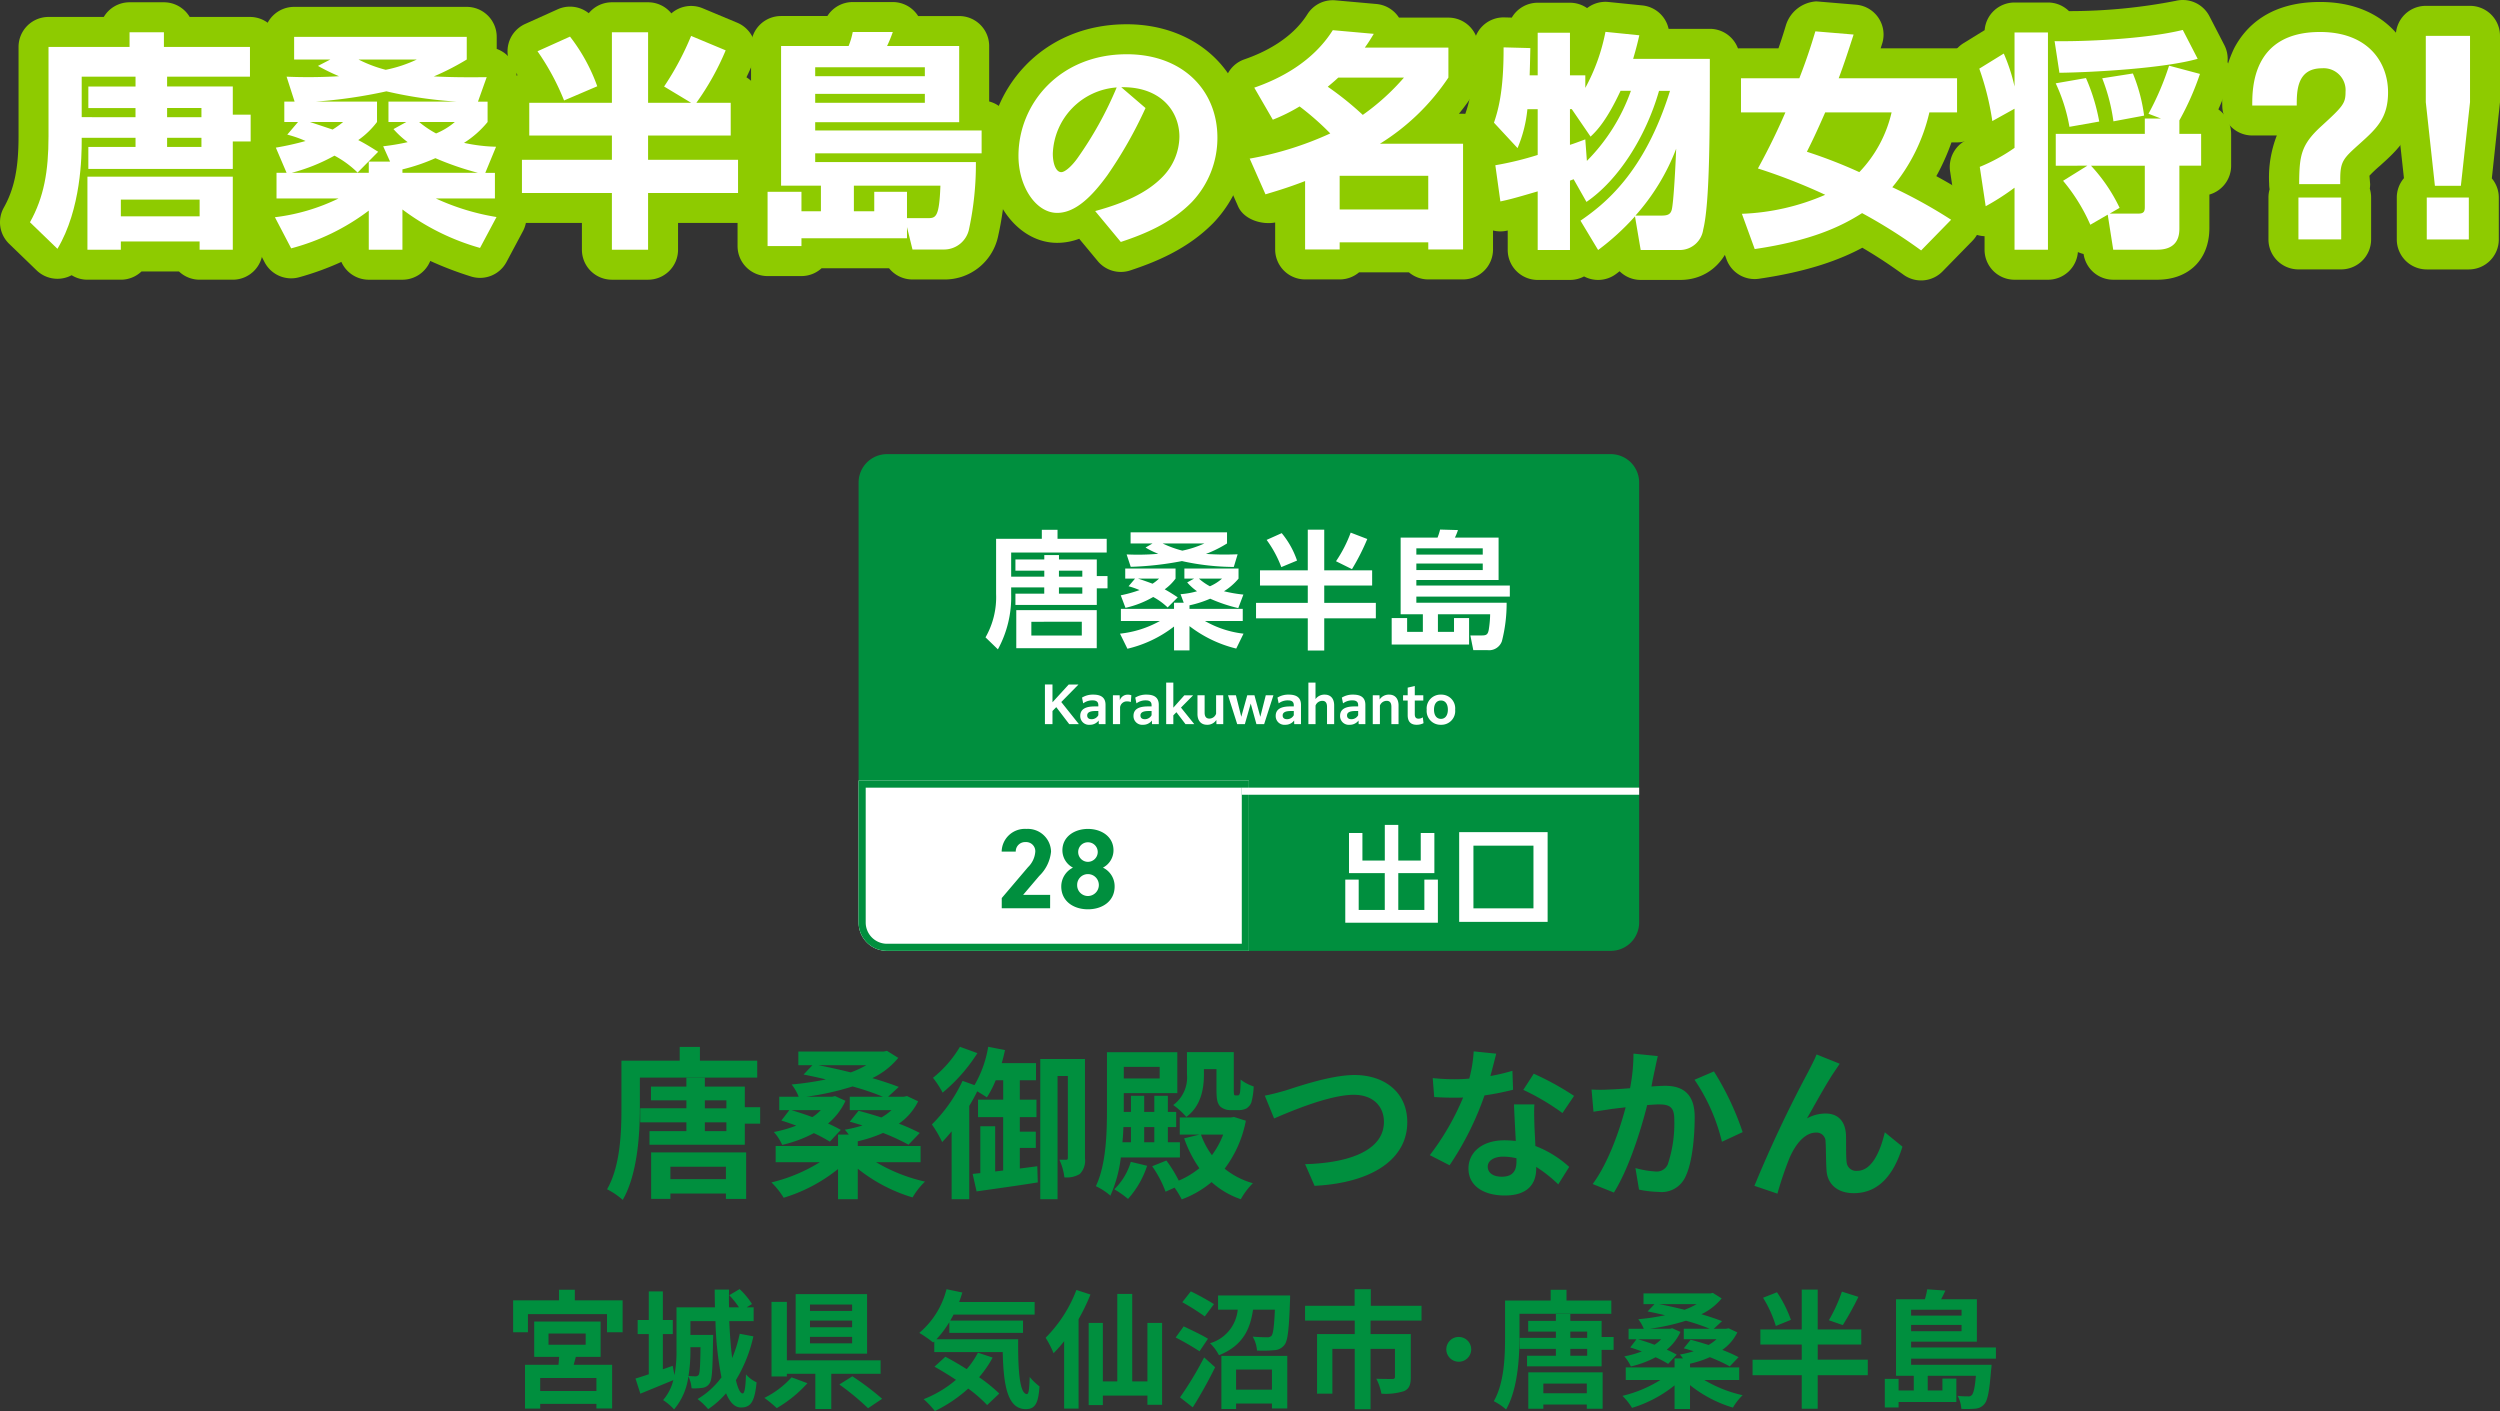 <svg xmlns="http://www.w3.org/2000/svg" xmlns:xlink="http://www.w3.org/1999/xlink" width="352.315" height="198.854" viewBox="0 0 352.315 198.854">
  <rect x="0" y="0" width="352.315" height="198.854" fill="#333333" stroke="none"/>
  <defs>
    <clipPath id="clip-path">
      <rect id="長方形_61531" data-name="長方形 61531" width="352.315" height="39.514" transform="translate(0 0)" fill="none"/>
    </clipPath>
  </defs>
  <g id="グループ_61112" data-name="グループ 61112" transform="translate(-6830 6466)">
    <g id="グループ_61104" data-name="グループ 61104">
      <path id="パス_1351" data-name="パス 1351" d="M4,0H106a4,4,0,0,1,4,4V66a4,4,0,0,1-4,4H4a4,4,0,0,1-4-4V4A4,4,0,0,1,4,0Z" transform="translate(6951 -6402)" fill="#008f3e"/>
      <path id="パス_1352" data-name="パス 1352" d="M0,0H55V24H4a4,4,0,0,1-4-4Z" transform="translate(6951 -6356)" fill="#fff"/>
      <path id="長方形_61564_-_アウトライン" data-name="長方形 61564 - アウトライン" d="M1,1V20a3,3,0,0,0,3,3H54V1H1M0,0H55V24H4a4,4,0,0,1-4-4Z" transform="translate(6951 -6356)" fill="#008f3e"/>
      <path id="パス_1350" data-name="パス 1350" d="M13.05-.972H5.13V-2.808h7.92ZM6.3-9.072h5.238v1.584H6.3Zm3.852,3.294h3.492v-4.986H4.284v4.986h3.51c-.018.36-.054.756-.09,1.116H2.988V1.512H5.13V.846h7.92v.648h2.214V-4.662H9.846Zm-.144-7.974v-1.494H7.776v1.494H1.314v4.5H3.4v-2.556H14.544v2.556h2.2v-4.5ZM27.72-7.146c-.036,2.664-.09,3.618-.252,3.888a.5.5,0,0,1-.45.216,7.858,7.858,0,0,1-.99-.054,22.421,22.421,0,0,0,.27-3.69v-.36Zm5.526-1.89a19.006,19.006,0,0,1-1.062,3.42c-.2-1.53-.324-3.312-.414-5.2h3.438v-1.944h-.99l.756-.468a10.379,10.379,0,0,0-1.746-2.106l-1.458.864a12.122,12.122,0,0,1,1.368,1.71h-1.4c-.018-.828-.018-1.656,0-2.5H29.718c0,.828.018,1.656.036,2.5H24.336v5.976A17.781,17.781,0,0,1,24.048-3.2L23.8-4.518l-1.386.486V-9h1.4v-1.98h-1.4v-4.032H20.43v4.032H18.864V-9H20.43v5.67c-.7.234-1.332.45-1.872.594l.684,2.142c1.368-.558,3.06-1.26,4.644-1.908A6.645,6.645,0,0,1,22.446.306,7.951,7.951,0,0,1,23.994,1.62,8.9,8.9,0,0,0,26.01-3.042a4.8,4.8,0,0,1,.45,1.692,7.785,7.785,0,0,0,1.548-.072,1.373,1.373,0,0,0,.99-.63c.36-.486.432-2.088.486-6.1.018-.234.018-.72.018-.72H26.3v-1.944h3.528a45.834,45.834,0,0,0,.846,7.92A11.4,11.4,0,0,1,27.306.162,9.423,9.423,0,0,1,28.8,1.584,12.384,12.384,0,0,0,31.32-.648c.522,1.242,1.206,2,2.088,2,1.386,0,1.944-.774,2.214-3.546a4.576,4.576,0,0,1-1.494-1.116c-.054,1.836-.2,2.682-.468,2.682-.342,0-.666-.684-.954-1.872a20.6,20.6,0,0,0,2.466-6.174Zm15.84-3.222h-5.94v-.9h5.94Zm0,2.3h-5.94v-.936h5.94Zm0,2.268h-5.94V-8.6h5.94Zm2.106-6.93H41.13v8.388H51.192ZM40.554-2.9A12.778,12.778,0,0,1,36.72,0a18.027,18.027,0,0,1,1.746,1.44,17.868,17.868,0,0,0,4.32-3.51ZM53.1-3.4v-1.89H39.888v-8.244h-2.16V-3.024h2.16V-3.4H43.9V1.566h2.25V-3.4ZM47.286-1.89a36.792,36.792,0,0,1,4.05,3.348L53.316.126a38,38,0,0,0-4.194-3.168Zm19.53-4.482A11.776,11.776,0,0,1,65.232-4.05C64.206-4.7,63.162-5.31,62.226-5.8l-1.53,1.4c.954.54,2,1.17,3.024,1.854A15.931,15.931,0,0,1,59.166.18,12.515,12.515,0,0,1,60.75,1.854a20.149,20.149,0,0,0,4.7-3.168,19.322,19.322,0,0,1,2.664,2.322l1.71-1.62a22,22,0,0,0-2.844-2.3,15.47,15.47,0,0,0,1.908-2.772Zm-5.85-1.89a14.32,14.32,0,0,0,1.818-2.412v1.512H73.17V-10.89H62.91c.162-.27.324-.558.468-.846h11.43v-1.782H64.17c.162-.432.306-.882.45-1.332l-2.232-.468a11.829,11.829,0,0,1-3.834,6.156A17.636,17.636,0,0,1,60.5-7.812l.162-.144v1.494h9.648c.108,4.608.63,8.046,3.258,8.046,1.386,0,1.764-.954,1.926-3.2a8.669,8.669,0,0,1-1.386-1.332C74.07-1.494,74-.558,73.728-.54c-1.044,0-1.278-3.4-1.242-7.722ZM80.694-15.21a19.151,19.151,0,0,1-4.338,6.732A13.867,13.867,0,0,1,77.472-6.3a17.533,17.533,0,0,0,1.494-1.692v9.5H81v-12.6a29.191,29.191,0,0,0,1.674-3.474ZM90.7-10.566v8.244H88.56v-12.33H86.454v12.33H84.42v-8.244h-2V1.008h2V-.324H90.7v1.3h2.07V-10.566Zm9.378-2.646a33.523,33.523,0,0,0-3.258-1.8l-1.206,1.53a30.677,30.677,0,0,1,3.168,2Zm-.846,4.878c-.792-.5-2.394-1.26-3.42-1.746L94.68-8.514A38.381,38.381,0,0,1,98.046-6.57ZM97.092,1.332a63.364,63.364,0,0,0,3.15-5.652L98.694-5.706a48.7,48.7,0,0,1-3.4,5.634ZM108.252-4v2.844h-5.058V-4Zm-7.128,5.562h2.07V.792h5.058v.7h2.16V-5.922h-9.288Zm-.468-16v2h2.772A5.464,5.464,0,0,1,99.522-7.7a6.016,6.016,0,0,1,1.26,1.692c3.384-1.368,4.392-3.672,4.806-6.426h3.078c-.108,2.394-.234,3.384-.486,3.69a.81.81,0,0,1-.63.2c-.36,0-1.188-.018-2.016-.09a4.549,4.549,0,0,1,.612,1.962,16.046,16.046,0,0,0,2.394-.054A1.887,1.887,0,0,0,110-7.452c.486-.576.648-2.2.792-6.156.018-.252.018-.828.018-.828ZM129.33-10.89v-2.088h-7.146v-2.34H119.9v2.34h-6.984v2.088h7V-9h-5.31V-.594h2.16V-6.912h3.15v8.5h2.232v-8.5h3.438v3.96c0,.2-.09.288-.378.288s-1.35,0-2.25-.036a7.683,7.683,0,0,1,.72,2.106,8.583,8.583,0,0,0,3.186-.36c.738-.324.954-.936.954-1.962V-9h-5.67v-1.89Zm5.256,2.3a1.752,1.752,0,0,0-1.764,1.746,1.752,1.752,0,0,0,1.764,1.746,1.748,1.748,0,0,0,1.746-1.746A1.748,1.748,0,0,0,134.586-8.586Zm21.492-3.258v-1.872H149.76v-1.512h-2.232v1.512H141.1V-8.5c0,2.646-.108,6.39-1.584,8.964a8.108,8.108,0,0,1,1.728,1.17c1.62-2.79,1.89-7.218,1.89-10.134v-3.348Zm-3.456,9.828V-.648H146.5V-2.016ZM144.378,1.53H146.5V.936h6.12V1.53h2.232V-3.6H144.378ZM150.3-5.94v-.972h2.376v.972Zm0-3.4h2.376v.882H150.3Zm4.41.756v-2.268H150.3v-.972h-2.034v.972H144.36v1.512h3.906v.882h-5.094v1.548h5.094v.972H144.2v1.494H154.71V-6.768H156.4V-8.586ZM168.1-13.212a10.81,10.81,0,0,1-1.71.792c-1.152-.288-2.358-.558-3.564-.792Zm-5,4.95a5.635,5.635,0,0,1-.936.774c-.756-.288-1.548-.54-2.322-.774Zm11,5.742V-4.3h-6.93v-.522a14.488,14.488,0,0,0,2.79-.918,23.752,23.752,0,0,1,2.808,1.3l1.242-1.3a20.935,20.935,0,0,0-2.3-1.026,6.406,6.406,0,0,0,2.124-2.466L172.6-9.81l-.36.072h-1.728l1.17-1.08c-.792-.306-1.8-.648-2.916-.972a8.342,8.342,0,0,0,2.862-2.232l-1.242-.774-.342.072h-9.432v1.512h1.548l-.972,1.026c.828.162,1.656.342,2.466.54a33.57,33.57,0,0,1-3.78.558,5.267,5.267,0,0,1,.774,1.35h-2.142v1.476h1.116l-.882,1.152c.54.162,1.1.36,1.638.558a13.88,13.88,0,0,1-2.466.7,5.484,5.484,0,0,1,.918,1.422,14.142,14.142,0,0,0,3.492-1.3,15.506,15.506,0,0,1,1.764.936l1.206-1.3a14.545,14.545,0,0,0-1.4-.7,7.13,7.13,0,0,0,1.926-2.5l-1.152-.522-.306.072H161.5a30.043,30.043,0,0,0,5.094-1.134,28.756,28.756,0,0,1,3.348,1.134h-3.654v1.476h4.608a6.322,6.322,0,0,1-1.116.81c-.846-.27-1.71-.522-2.52-.738l-.972,1.206c.468.126.936.27,1.4.414a14.549,14.549,0,0,1-1.944.468c.126.144.288.342.432.54h-1.188V-4.3h-6.876V-2.52h4.878a18.018,18.018,0,0,1-5.346,2.232,8.579,8.579,0,0,1,1.35,1.692,17.75,17.75,0,0,0,5.994-3.168v3.33h2.178V-1.8a17.851,17.851,0,0,0,6.048,3.168,7.911,7.911,0,0,1,1.368-1.746,18.412,18.412,0,0,1-5.4-2.142Zm14.472-12.456a22.228,22.228,0,0,1-1.836,4.032l1.962.684a42.455,42.455,0,0,0,2.2-3.978ZM181.386-11a17.147,17.147,0,0,0-1.962-3.888l-1.962.774a16.828,16.828,0,0,1,1.8,3.978Zm10.836,5.616h-7.056V-7.524H191.3V-9.648h-6.138v-5.616h-2.25v5.616h-5.832v2.124h5.832v2.142h-6.93V-3.2h6.93V1.53h2.25V-3.2h7.056Zm13.212-7.038v.828h-7.11v-.828ZM198.324-9.4v-.882h7.11V-9.4Zm11.952,3.87V-7.11H198.324v-.81h9.27V-13.9h-5.04c.2-.378.414-.792.594-1.224l-2.556-.18a10.24,10.24,0,0,1-.324,1.4H196.2V-3.114h2.5v2.07H196.56V-2.682h-1.944V1.35h1.944V.576H204.7V-2.718h-1.962v1.674h-2.07v-2.07h6.786c-.144,1.728-.342,2.466-.576,2.718a.626.626,0,0,1-.54.18,12.834,12.834,0,0,1-1.458-.072,4.4,4.4,0,0,1,.522,1.836,13.609,13.609,0,0,0,2.016-.036A1.788,1.788,0,0,0,208.62.9c.486-.5.738-1.836.972-4.788a6.521,6.521,0,0,0,.072-.774h-11.34v-.864Z" transform="translate(6901 -6269)" fill="#008f3e"/>
      <path id="パス_1358" data-name="パス 1358" d="M-33.5-8.73v-3.4h13.464v-1.944h-6.93v-1.26h-2.214v1.26h-6.444V-6.3A11.4,11.4,0,0,1-37.116-.18l1.746,1.692A15.365,15.365,0,0,0-33.5-6.282v-.936h4.662v.882H-32.9v1.584h11.466v-2.34h1.512V-8.82h-1.512v-2.34h-5.328v-.612h-2.07v.612H-32.9v1.584h4.068v.846Zm10.026-.846v.846h-3.294v-.846Zm0,2.358v.882h-3.294v-.882Zm2.034,3.2h-11.34V1.35h11.34Zm-2.106,1.638V-.432h-7.11V-2.376Zm9.972-11.034-.99.576a11.115,11.115,0,0,0,1.8.882c-.99.09-1.98.126-2.97.126-.486,0-.99-.018-1.494-.036l.576,1.746a44.309,44.309,0,0,0,7.218-.81,34.458,34.458,0,0,0,7.308.828l.54-1.782c-.63.018-1.26.036-1.89.036-.864,0-1.728-.036-2.574-.09a16.909,16.909,0,0,0,2.97-1.476v-1.566h-13.59v1.566Zm1.422,0h5.886A14.633,14.633,0,0,1-9.378-12.4,15,15,0,0,1-12.15-13.41Zm2.97,8.352h-1.368v.864h-7.488v1.71h5.508A14.757,14.757,0,0,1-18.162-.7l1.044,2.124a17.073,17.073,0,0,0,6.57-3.132V1.656H-8.37v-3.42A17.615,17.615,0,0,0-1.782,1.4L-.756-.7A14.236,14.236,0,0,1-6.192-2.484H-.864v-1.71H-8.37v-.5a15.287,15.287,0,0,0,2.916-.936A21.8,21.8,0,0,0-1.494-4.3l.72-1.908A19.74,19.74,0,0,1-3.51-6.678,8.46,8.46,0,0,0-1.458-8.46V-9.882H-9.09V-8.46h1.368l-.972.54A7.6,7.6,0,0,0-7.308-6.678a11.215,11.215,0,0,1-2.322.414Zm-6.858-3.4-.918,1.08a11.237,11.237,0,0,1,1.548.54,19.22,19.22,0,0,1-2.646.738l.666,1.764a13.792,13.792,0,0,0,3.906-1.53,9.186,9.186,0,0,1,2.034,1.476l1.422-1.422c-.612-.414-1.188-.774-1.836-1.134a6.775,6.775,0,0,0,1.53-1.512V-9.882h-7.092V-8.46Zm9,0H-3.78A6.537,6.537,0,0,1-5.49-7.38,7.7,7.7,0,0,1-7.038-8.46Zm-8.586,0h2.97a6,6,0,0,1-.918.72C-14.256-7.992-14.94-8.244-15.624-8.46ZM8.3-15.354V-9.63H1.566v2.142H8.3V-5.04H1.008v2.178H8.3V1.674H10.62V-2.862h7.272V-5.04H10.62V-7.488h6.75V-9.63H10.62v-5.724Zm8.388,1.314-2.34-.9a18.554,18.554,0,0,1-2.07,4.032l2.25,1.116A31.394,31.394,0,0,0,16.686-14.04Zm-12.06-.828L2.5-13.914a15.806,15.806,0,0,1,2.07,3.834L6.786-11A12.221,12.221,0,0,0,4.626-14.868ZM26.64-.954V-3.438H34a15.107,15.107,0,0,1-.2,2.214c-.126.63-.324.774-.954.774H31.212l.414,2.07h1.98A1.918,1.918,0,0,0,35.658.36a21.481,21.481,0,0,0,.666-5.418H23.6v-.864H36.774V-7.488H23.6v-.774H35.19v-5.976H29.034a7.724,7.724,0,0,0,.432-1.062l-2.52-.072a7.577,7.577,0,0,1-.36,1.134h-5.2v10.8h3.132V-.954H22.3V-2.9H20.124V.828H31.032V-2.9H28.908V-.954Zm6.318-11.772v.882H23.6v-.882Zm0,2.142v.918H23.6v-.918Z" transform="translate(7006 -6376)" fill="#fff"/>
      <path id="パス_1353" data-name="パス 1353" d="M-13.89-11.61v5.655h5.04v5.19h-3.675V-5.04h-1.89V1.035h13.05V-5.04H-3.27V-.765H-6.945v-5.19H-1.86V-11.61H-3.78v3.885H-6.945V-12.75h-1.9v5.025H-12V-11.61Zm27.99-.12H1.635V.915H14.1ZM12.105-9.825V-.99H3.645V-9.825Z" transform="translate(7034 -6337)" fill="#fff"/>
      <path id="パス_1354" data-name="パス 1354" d="M21.712-15.134v-2.392H13.639v-1.932H10.787v1.932H2.576v6.67C2.576-7.475,2.438-2.691.552.6A10.36,10.36,0,0,1,2.76,2.093C4.83-1.472,5.175-7.13,5.175-10.856v-4.278ZM17.3-2.576V-.828H9.476V-2.576ZM6.762,1.955H9.476V1.2H17.3v.759h2.852V-4.6H6.762ZM14.329-7.59V-8.832h3.036V-7.59Zm0-4.347h3.036v1.127H14.329Zm5.635.966v-2.9H14.329v-1.242h-2.6v1.242H6.739v1.932H11.73v1.127H5.221v1.978H11.73V-7.59h-5.2v1.909H19.964V-8.648h2.162v-2.323Zm17.112-5.911a13.812,13.812,0,0,1-2.185,1.012c-1.472-.368-3.013-.713-4.554-1.012Zm-6.394,6.325a7.2,7.2,0,0,1-1.2.989c-.966-.368-1.978-.69-2.967-.989ZM44.735-3.22V-5.5H35.88v-.667a18.513,18.513,0,0,0,3.565-1.173,30.35,30.35,0,0,1,3.588,1.656L44.62-7.337a26.752,26.752,0,0,0-2.944-1.311A8.185,8.185,0,0,0,44.39-11.8l-1.564-.736-.46.092H40.158l1.5-1.38c-1.012-.391-2.3-.828-3.726-1.242a10.659,10.659,0,0,0,3.657-2.852L40-18.906l-.437.092H27.508v1.932h1.978l-1.242,1.311c1.058.207,2.116.437,3.151.69a42.9,42.9,0,0,1-4.83.713,6.731,6.731,0,0,1,.989,1.725H24.817v1.886h1.426L25.116-9.085c.69.207,1.4.46,2.093.713a17.735,17.735,0,0,1-3.151.9,7.007,7.007,0,0,1,1.173,1.817,18.07,18.07,0,0,0,4.462-1.656,19.811,19.811,0,0,1,2.254,1.2l1.541-1.656a18.585,18.585,0,0,0-1.794-.9,9.111,9.111,0,0,0,2.461-3.2l-1.472-.667-.391.092H28.635a38.388,38.388,0,0,0,6.509-1.449,36.743,36.743,0,0,1,4.278,1.449H34.753v1.886h5.888a8.077,8.077,0,0,1-1.426,1.035c-1.081-.345-2.185-.667-3.22-.943L34.753-8.924c.6.161,1.2.345,1.794.529a18.59,18.59,0,0,1-2.484.6c.161.184.368.437.552.69H33.1V-5.5H24.311V-3.22h6.233A23.023,23.023,0,0,1,23.713-.368a10.962,10.962,0,0,1,1.725,2.162A22.68,22.68,0,0,0,33.1-2.254V2H35.88V-2.3a22.81,22.81,0,0,0,7.728,4.048A10.109,10.109,0,0,1,45.356-.483a23.526,23.526,0,0,1-6.9-2.737Zm5.543-16.261a16.079,16.079,0,0,1-3.795,4.37,13.555,13.555,0,0,1,1.357,2.093,23.792,23.792,0,0,0,4.9-5.566ZM58.719-2.323v-2.9h2.254v-2.3H58.719V-9.568h2.346v-2.461H58.719v-2.737H61v-2.415h-4.83c.184-.6.322-1.219.46-1.84l-2.369-.46a15.668,15.668,0,0,1-1.932,5.405l-1.679-.6a21.5,21.5,0,0,1-4.324,6.141,16.192,16.192,0,0,1,1.449,2.484c.437-.46.9-.966,1.334-1.518V2h2.484V-11.155c.414-.667.782-1.357,1.127-2.047.506.3,1.058.644,1.357.851a13.876,13.876,0,0,0,1.242-2.415h1.058v2.737H52.831v2.461h3.542v7.521l-1.127.138V-8.28H53.153v6.6l-1.081.115L52.624.9C55.039.552,58.259.115,61.249-.368L61.18-2.645ZM67.9-17.756h-6.3V2h2.438V-15.364h1.449V-3.841c0,.207-.046.276-.207.276h-.989A8.06,8.06,0,0,1,65-1.081a3.477,3.477,0,0,0,2.185-.483A2.691,2.691,0,0,0,67.9-3.772ZM84.663-16.33h1.771v2.921c0,1.449.161,1.909.506,2.323a2.136,2.136,0,0,0,1.495.529h1.058a2.4,2.4,0,0,0,1.15-.23,1.7,1.7,0,0,0,.713-.874,10.361,10.361,0,0,0,.322-2.231,5.837,5.837,0,0,1-1.84-.966c0,.782-.046,1.4-.069,1.7-.046.276-.092.414-.161.46-.046.069-.138.069-.23.069h-.253a.224.224,0,0,1-.207-.092,3.651,3.651,0,0,1-.046-.713v-5.29h-6.6v3.082a4.834,4.834,0,0,1-1.932,4.37,9.866,9.866,0,0,1,1.84,1.679c2.07-1.518,2.484-3.979,2.484-5.98Zm-6.233-.322v1.633H73.37v-1.633ZM74.382-8.165v2.139h-1.2q.1-1.1.138-2.139Zm3.289,0v2.139H76.245V-8.165Zm3.611,4.278V-6.026h-1.7V-8.165h1.173V-10.3H79.58v-2.277H77.671V-10.3H76.245v-2.277H74.382V-10.3H73.37v-2.645h7.544v-5.773H71v8.027c0,3.266-.092,7.751-1.564,10.856a8.714,8.714,0,0,1,2.047,1.334,18.64,18.64,0,0,0,1.472-5.382Zm-6.923.621A8.9,8.9,0,0,1,72.036.6a14.521,14.521,0,0,1,1.932,1.357,12.994,12.994,0,0,0,2.691-4.669ZM87.377-7.107a11.71,11.71,0,0,1-1.587,2.9,10.941,10.941,0,0,1-1.541-2.9ZM88.9-9.591l-.414.069H81.259v2.415h2.783l-2.162.529a17.215,17.215,0,0,0,2.139,4.209,11.859,11.859,0,0,1-2.9,1.748A18.439,18.439,0,0,0,79.373-3.45l-2,.805A15.5,15.5,0,0,1,79.258.943L80.523.368a12.364,12.364,0,0,1,1.012,1.656A14.12,14.12,0,0,0,85.744-.414,11.81,11.81,0,0,0,89.861,2a10.19,10.19,0,0,1,1.7-2.254A11.065,11.065,0,0,1,87.584-2.3a16.355,16.355,0,0,0,2.99-6.762ZM93.242-12.6l1.311,3.22c2.392-1.035,7.843-3.335,11.224-3.335,2.76,0,4.255,1.656,4.255,3.818,0,4-4.876,5.8-11.109,5.957L100.257.115c8.1-.414,13.064-3.749,13.064-8.97,0-4.255-3.266-6.647-7.429-6.647-3.358,0-8.05,1.656-9.821,2.208C95.243-13.064,94.093-12.742,93.242-12.6Zm32.614-5.911-3.174-.322A19.341,19.341,0,0,1,122.061-15c-.713.069-1.4.092-2.093.092a29.056,29.056,0,0,1-3.059-.161l.207,2.668c.989.069,1.932.092,2.875.092.391,0,.782,0,1.2-.023A36.237,36.237,0,0,1,116.5-4.209l2.783,1.426a42.379,42.379,0,0,0,4.922-9.844,39.9,39.9,0,0,0,4.025-.8l-.092-2.668a28.2,28.2,0,0,1-3.1.736C125.373-16.606,125.672-17.779,125.856-18.515ZM124.66-2.6c0-.805.851-1.4,2.185-1.4a8.263,8.263,0,0,1,1.863.23v.46c0,1.265-.483,2.139-2.07,2.139C125.373-1.173,124.66-1.748,124.66-2.6Zm6.578-8.763h-2.875c.046,1.4.161,3.45.253,5.152-.529-.046-1.035-.092-1.587-.092-3.2,0-5.083,1.725-5.083,3.979,0,2.53,2.254,3.8,5.106,3.8,3.266,0,4.439-1.656,4.439-3.8v-.23A19.5,19.5,0,0,1,134.6-.092l1.541-2.461A15.04,15.04,0,0,0,131.376-5.5c-.046-1.15-.115-2.254-.138-2.921C131.215-9.43,131.169-10.4,131.238-11.362Zm3.956,1.219,1.633-2.415a39.619,39.619,0,0,0-5.681-3.128l-1.472,2.277A33.2,33.2,0,0,1,135.194-10.143Zm13.432-8.027-3.427-.345a25.494,25.494,0,0,1-.483,4.876c-1.173.092-2.254.161-2.967.184a21.96,21.96,0,0,1-2.461,0l.276,3.128c.69-.115,1.909-.276,2.553-.391.437-.046,1.15-.138,1.978-.23-.828,3.151-2.415,7.8-4.646,10.81l2.99,1.2c2.116-3.381,3.818-8.832,4.692-12.328.644-.046,1.219-.092,1.587-.092,1.449,0,2.231.253,2.231,2.093a18.307,18.307,0,0,1-.92,6.371,1.7,1.7,0,0,1-1.725.989,13.475,13.475,0,0,1-2.829-.483l.506,3.036a14.879,14.879,0,0,0,2.76.322,3.674,3.674,0,0,0,3.772-2.116c.989-2,1.311-5.727,1.311-8.441,0-3.312-1.725-4.393-4.163-4.393-.483,0-1.173.046-1.932.092.161-.828.322-1.679.483-2.369C148.327-16.836,148.488-17.572,148.626-18.17Zm7.912,2.162L153.8-14.835a26.446,26.446,0,0,1,3.864,8.74l2.921-1.357A39.753,39.753,0,0,0,156.538-16.008Zm17.733-1.081L171.005-18.4c-.391.966-.828,1.725-1.127,2.346A177.575,177.575,0,0,0,162.242.115l3.243,1.1a48.365,48.365,0,0,1,1.748-5.129c.828-1.863,2.116-3.473,3.68-3.473a1.262,1.262,0,0,1,1.357,1.288c.069.943.046,2.829.138,4.048.092,1.679,1.288,3.2,3.841,3.2,3.519,0,5.658-2.622,6.854-6.555l-2.484-2.024C179.952-4.577,178.733-2,176.732-2a1.337,1.337,0,0,1-1.495-1.242c-.115-.966-.046-2.806-.092-3.841-.092-1.909-1.127-2.99-2.852-2.99a5.349,5.349,0,0,0-2.645.69c1.15-2.024,2.76-4.968,3.887-6.624C173.788-16.376,174.041-16.767,174.271-17.089Z" transform="translate(6915 -6299)" fill="#008f3e"/>
      <path id="パス_1355" data-name="パス 1355" d="M-1.008-1.888H-4.816L-2.544-4.56A5.49,5.49,0,0,0-.88-7.984a3.282,3.282,0,0,0-3.488-3.2,3.266,3.266,0,0,0-3.472,3.2h1.984A1.317,1.317,0,0,1-4.48-9.328,1.291,1.291,0,0,1-3.1-7.984,3.381,3.381,0,0,1-4.128-5.792l-3.7,4.352V0h6.816ZM.56-3.072C.56-1.008,2.272.144,4.32.144S8.08-1.008,8.08-3.072A2.914,2.914,0,0,0,6.432-5.728,2.756,2.756,0,0,0,7.92-8.16c0-1.952-1.712-3.024-3.6-3.024-1.872,0-3.6,1.072-3.6,3.024A2.756,2.756,0,0,0,2.208-5.728,2.969,2.969,0,0,0,.56-3.072ZM2.8-3.28A1.511,1.511,0,0,1,4.32-4.816,1.534,1.534,0,0,1,5.856-3.28,1.55,1.55,0,0,1,4.32-1.728,1.516,1.516,0,0,1,2.8-3.28Zm.144-4.656A1.362,1.362,0,0,1,4.32-9.3,1.373,1.373,0,0,1,5.7-7.936,1.39,1.39,0,0,1,4.32-6.544,1.379,1.379,0,0,1,2.944-7.936Z" transform="translate(6979 -6338)" fill="#008f3e"/>
      <path id="パス_1356" data-name="パス 1356" d="M0,0H56V1H0Z" transform="translate(7005 -6355)" fill="#fff"/>
      <path id="パス_1357" data-name="パス 1357" d="M-28.742.049h1.064V-1.8l.532-.546L-25.319.049h1.351V.035l-2.471-3.1,2.408-2.45v-.021h-1.358l-2.289,2.506V-5.537h-1.064Zm8.54,0V-2.667c0-.882-.462-1.442-1.715-1.442a2.876,2.876,0,0,0-1.6.42l.168.812A2.109,2.109,0,0,1-22.036-3.3c.595,0,.819.245.819.679v.175h-.518c-1.33,0-2.03.42-2.03,1.337A1.223,1.223,0,0,0-22.421.14a1.524,1.524,0,0,0,1.253-.6l.014.511Zm-1.967-.693c-.385,0-.616-.182-.616-.525,0-.434.385-.63,1.169-.63h.4v.588A1.072,1.072,0,0,1-22.169-.644Zm3.01.693h1.008V-2.338a.957.957,0,0,1,.987-.819,1.5,1.5,0,0,1,.525.091l.077-.952a1.327,1.327,0,0,0-.5-.084,1.152,1.152,0,0,0-1.127.791l-.021-.707h-.952Zm6.461,0V-2.667c0-.882-.462-1.442-1.715-1.442a2.876,2.876,0,0,0-1.6.42l.168.812A2.109,2.109,0,0,1-14.532-3.3c.595,0,.819.245.819.679v.175h-.518c-1.33,0-2.03.42-2.03,1.337A1.223,1.223,0,0,0-14.917.14a1.524,1.524,0,0,0,1.253-.6l.014.511Zm-1.967-.693c-.385,0-.616-.182-.616-.525,0-.434.385-.63,1.169-.63h.4v.588A1.072,1.072,0,0,1-14.665-.644Zm3.01.693h1.008V-1.19l.434-.441L-8.932.049h1.225V.035L-9.569-2.282-7.868-4v-.014H-9.093l-1.554,1.743V-5.8h-1.008Zm8.043,0V-4.018H-4.62v2.6a1.009,1.009,0,0,1-.945.686c-.441,0-.672-.273-.672-.84V-4.018H-7.245v2.639C-7.245-.448-6.755.14-5.9.14A1.5,1.5,0,0,0-4.585-.539l.014.588Zm1.967,0H-.567l.826-2.9.805,2.9H2.149L3.458-4.018H2.38L1.61-.98.784-4.018H-.231l-.84,3.031-.756-3.031H-2.94Zm8.988,0V-2.667c0-.882-.462-1.442-1.715-1.442a2.876,2.876,0,0,0-1.6.42l.168.812A2.109,2.109,0,0,1,5.509-3.3c.595,0,.819.245.819.679v.175H5.81c-1.33,0-2.03.42-2.03,1.337A1.223,1.223,0,0,0,5.124.14a1.524,1.524,0,0,0,1.253-.6l.014.511ZM5.376-.644c-.385,0-.616-.182-.616-.525,0-.434.385-.63,1.169-.63h.4v.588A1.072,1.072,0,0,1,5.376-.644Zm3.01.693H9.394V-2.569a1.023,1.023,0,0,1,.959-.665c.434,0,.658.273.658.84V.049h1.008V-2.59c0-.938-.476-1.519-1.33-1.519a1.54,1.54,0,0,0-1.3.63V-5.8H8.386Zm8.029,0V-2.667c0-.882-.462-1.442-1.715-1.442a2.876,2.876,0,0,0-1.6.42l.168.812A2.109,2.109,0,0,1,14.581-3.3c.595,0,.819.245.819.679v.175h-.518c-1.33,0-2.03.42-2.03,1.337A1.223,1.223,0,0,0,14.2.14a1.524,1.524,0,0,0,1.253-.6l.014.511ZM14.448-.644c-.385,0-.616-.182-.616-.525,0-.434.385-.63,1.169-.63h.4v.588A1.072,1.072,0,0,1,14.448-.644Zm3.01.693h1.008V-2.569a1.023,1.023,0,0,1,.959-.665c.434,0,.658.273.658.84V.049h1.008V-2.59c0-.938-.476-1.519-1.33-1.519a1.553,1.553,0,0,0-1.337.686l-.014-.6h-.952Zm7.154-.133-.1-.826a1.084,1.084,0,0,1-.6.189c-.378,0-.532-.21-.532-.644V-3.276h1.2v-.742h-1.2V-5.327l-1,.231v1.078h-.651v.742h.651v2.065c0,1.008.539,1.351,1.26,1.351A2.131,2.131,0,0,0,24.612-.084ZM27.069.14a1.939,1.939,0,0,0,2-2.128,1.937,1.937,0,0,0-2-2.121A1.942,1.942,0,0,0,25.06-1.988,1.944,1.944,0,0,0,27.069.14Zm0-.833c-.616,0-.98-.5-.98-1.3s.364-1.288.98-1.288.973.5.973,1.288S27.685-.693,27.069-.693Z" transform="translate(7006 -6364)" fill="#fff"/>
      <g id="グループ_61096" data-name="グループ 61096" transform="translate(6830 -6466)">
        <g id="グループ_61083" data-name="グループ 61083" clip-path="url(#clip-path)">
          <path id="パス_1217" data-name="パス 1217" d="M18.257.323H23.1a4.222,4.222,0,0,1,3.631,2.065h8.5a4.224,4.224,0,0,1,4.223,4.223V10.8a4.205,4.205,0,0,1-.91,2.619,4.207,4.207,0,0,1,1.007,2.737v3.774A4.225,4.225,0,0,1,37.031,23.8v.007a4.261,4.261,0,0,1-.035.549,4.261,4.261,0,0,1,.035.549V35.194a4.224,4.224,0,0,1-4.224,4.223H28.13a4.21,4.21,0,0,1-2.91-1.162H19.942a4.21,4.21,0,0,1-2.91,1.162H12.321a4.2,4.2,0,0,1-2.225-.633A4.224,4.224,0,0,1,5.16,38.1L1.288,34.359a4.223,4.223,0,0,1-.75-5.1c1.474-2.632,2.076-5.54,2.076-10.034V6.611A4.224,4.224,0,0,1,6.837,2.388h7.789A4.222,4.222,0,0,1,18.257.323Z" fill="#8ecb00"/>
          <path id="パス_1218" data-name="パス 1218" d="M41.454.969H65.778A4.224,4.224,0,0,1,70,5.192v1.7a4.224,4.224,0,0,1,2.564,5.394l-.061.172a4.206,4.206,0,0,1,.433,1.865v2.871a4.223,4.223,0,0,1-.031.51,4.224,4.224,0,0,1,.906,4.585l-.174.423a4.21,4.21,0,0,1,.332,1.645v3.613a4.235,4.235,0,0,1-.111.964A4.224,4.224,0,0,1,73.7,32.57l-2.323,4.355a4.223,4.223,0,0,1-4.993,2.041,48.6,48.6,0,0,1-5.75-2.194,4.225,4.225,0,0,1-3.919,2.647H51.97a4.225,4.225,0,0,1-3.862-2.511,39.725,39.725,0,0,1-5.94,2.162,4.223,4.223,0,0,1-4.878-2.113L35,32.569a4.223,4.223,0,0,1-.139-3.618,4.234,4.234,0,0,1-.115-.984V24.355a4.209,4.209,0,0,1,.34-1.663l-.1-.227a4.224,4.224,0,0,1,.9-4.647,4.256,4.256,0,0,1-.046-.625V14.322a4.2,4.2,0,0,1,.562-2.107l-.038-.118a4.223,4.223,0,0,1,.662-3.852q.1-.127.2-.245V5.192A4.224,4.224,0,0,1,41.454.969Z" fill="#8ecb00"/>
          <path id="パス_1219" data-name="パス 1219" d="M86.233.323h5.1a4.215,4.215,0,0,1,3.28,1.563,4.223,4.223,0,0,1,4.41-.721L103.893,3.2a4.224,4.224,0,0,1,2.283,5.5c-.312.763-.642,1.5-.983,2.195a4.221,4.221,0,0,1,2.006,3.6V19.1a4.26,4.26,0,0,1-.043.6,4.207,4.207,0,0,1,1.076,2.816v4.678a4.224,4.224,0,0,1-4.223,4.223H95.555v3.778a4.224,4.224,0,0,1-4.224,4.223h-5.1a4.224,4.224,0,0,1-4.224-4.223V31.417H73.555a4.224,4.224,0,0,1-4.223-4.223V22.516A4.208,4.208,0,0,1,70.406,19.7a4.262,4.262,0,0,1-.043-.6V14.483a4.225,4.225,0,0,1,2.579-3.891q-.288-.441-.606-.878a4.224,4.224,0,0,1,1.676-6.34l4.581-2.065a4.224,4.224,0,0,1,4.378.555A4.215,4.215,0,0,1,86.233.323Z" fill="#8ecb00"/>
          <path id="パス_1220" data-name="パス 1220" d="M133.045,39.386h-4.452a4.223,4.223,0,0,1-3.3-1.581h-9.512a4.208,4.208,0,0,1-2.84,1.1h-4.775a4.224,4.224,0,0,1-4.224-4.223V27.033a4.22,4.22,0,0,1,1.9-3.529V6.482a4.224,4.224,0,0,1,4.224-4.223H116.6A4.224,4.224,0,0,1,120.173.29h5.645a4.223,4.223,0,0,1,3.44,1.773q.068.1.131.2h5.785A4.224,4.224,0,0,1,139.4,6.482V14.3a4.225,4.225,0,0,1,3.162,4.089v3.226a4.2,4.2,0,0,1-.841,2.53,43.531,43.531,0,0,1-1.116,9.38A7.678,7.678,0,0,1,133.045,39.386Z" fill="#8ecb00"/>
          <path id="パス_1221" data-name="パス 1221" d="M157.951,38.322a4.224,4.224,0,0,1-3.251-1.527l-2.611-3.147a8.768,8.768,0,0,1-3.108.575c-5.335,0-9.675-5.5-9.675-12.255,0-9.117,7.288-18.548,19.483-18.548,9.85,0,17,6.715,17,15.967A17.325,17.325,0,0,1,171.011,31.4c-3.634,3.715-8.181,5.538-11.737,6.712A4.218,4.218,0,0,1,157.951,38.322Z" fill="#8ecb00"/>
          <path id="パス_1222" data-name="パス 1222" d="M187.824.031q.188,0,.377.017l5.775.516a4.224,4.224,0,0,1,3.175,1.919h6.967a4.224,4.224,0,0,1,4.223,4.223v4.226a4.224,4.224,0,0,1-.748,2.4c-.481.7-1.12,1.622-1.994,2.7h.584a4.224,4.224,0,0,1,4.224,4.223v14.9a4.224,4.224,0,0,1-4.224,4.223h-4.9a4.206,4.206,0,0,1-2.73-1h-7.025a4.207,4.207,0,0,1-2.73,1h-4.871a4.224,4.224,0,0,1-4.223-4.223v-3.8c-1.977.365-4.426-.465-5.221-2.263l-2.226-5.033a4.223,4.223,0,0,1,3.021-5.847L173.1,14.469a4.224,4.224,0,0,1,2.277-6.108c2.836-.979,6.677-2.877,8.872-6.358A4.224,4.224,0,0,1,187.824.031Z" fill="#8ecb00"/>
          <path id="パス_1223" data-name="パス 1223" d="M225.216,39.45a4.224,4.224,0,0,1-1.983-.495,4.206,4.206,0,0,1-1.985.495H216.7a4.224,4.224,0,0,1-4.223-4.223V32.485l-.159.034a4.224,4.224,0,0,1-5.06-3.55l-.709-5.1a4.217,4.217,0,0,1,1.109-3.478l-.215-.232a4.223,4.223,0,0,1-.911-4.206c.436-1.312,1.167-3.508,1.138-9.26A4.224,4.224,0,0,1,212,2.453l1.051.027A4.222,4.222,0,0,1,216.7.387h4.549a4.2,4.2,0,0,1,2.413.757,4.215,4.215,0,0,1,3.014-.864l4.774.484a4.224,4.224,0,0,1,3.7,3.3h5.811a4.224,4.224,0,0,1,4.223,4.223c0,12.97-.071,21.131-1.062,25.092-.935,3.743-3.741,6.07-7.323,6.07h-5.582a4.218,4.218,0,0,1-2.971-1.222q-.25.193-.485.37A4.224,4.224,0,0,1,225.216,39.45Z" fill="#8ecb00"/>
          <path id="パス_1224" data-name="パス 1224" d="M255.905.2q.139,0,.279.012l5.388.451a4.224,4.224,0,0,1,3.669,5.5l-.209.649H275.8a4.224,4.224,0,0,1,4.224,4.224v4.807a4.224,4.224,0,0,1-4.224,4.223h-.788a31.207,31.207,0,0,1-2.136,4.758c2.255,1.223,3.517,2.044,4.352,2.585a4.248,4.248,0,0,1,.753,6.516l-4.226,4.324a4.224,4.224,0,0,1-5.476.485c-1.271-.91-3.116-2.232-5.826-3.821-3.032,1.625-7.433,3.327-14.562,4.37a4.223,4.223,0,0,1-4.581-2.736l-1.806-4.968a4.224,4.224,0,0,1,2.721-5.478,4.224,4.224,0,0,1-.2-4.372c.237-.435.543-1,.9-1.682a4.224,4.224,0,0,1-3.8-4.2V11.031a4.224,4.224,0,0,1,4.224-4.224h5.283c.5-1.43.814-2.47,1.039-3.214A4.78,4.78,0,0,1,255.905.2Z" fill="#8ecb00"/>
          <path id="パス_1225" data-name="パス 1225" d="M307.614,0a4.224,4.224,0,0,1,3.753,2.288l2.1,4.065a4.224,4.224,0,0,1,.446,2.388,4.224,4.224,0,0,1,.15,2.954,36.21,36.21,0,0,1-1.438,3.72,4.219,4.219,0,0,1,1.8,3.457v4.484a4.225,4.225,0,0,1-3.065,4.063v4.712c0,4.428-2.886,7.289-7.353,7.289h-6.194a4.224,4.224,0,0,1-4.172-3.568l-.009-.057q-.18-.042-.357-.1a4.224,4.224,0,0,1-.446-.174,4.224,4.224,0,0,1-4.211,3.9H283.9a4.224,4.224,0,0,1-4.224-4.223V33.285A4.224,4.224,0,0,1,275.66,29.7l-.839-5.548a4.223,4.223,0,0,1,2.528-4.52l.05-.021a4.222,4.222,0,0,1-.823-2.052,34.845,34.845,0,0,0-1.6-6.4,4.223,4.223,0,0,1,1.738-5.076l2.974-1.834A4.224,4.224,0,0,1,283.9.354h4.71a4.21,4.21,0,0,1,2.961,1.212A77.915,77.915,0,0,0,306.606.121,4.225,4.225,0,0,1,307.614,0Z" fill="#8ecb00"/>
          <path id="パス_1226" data-name="パス 1226" d="M329.937,37.965h-6.029a4.224,4.224,0,0,1-4.224-4.223v-5.9a4.225,4.225,0,0,1,.164-1.169,4.223,4.223,0,0,1-.063-.763,16.2,16.2,0,0,1,1.077-6.817H317.4a4.224,4.224,0,0,1-4.224-4.224,17.207,17.207,0,0,1,1.676-8.068c1.558-2.975,4.921-6.522,12.1-6.522,9.488,0,13.81,6.6,13.81,12.726,0,5.537-2.85,8.1-5.364,10.357a19.066,19.066,0,0,0-1.482,1.4l.1,1.181a4.256,4.256,0,0,1-.05.652,4.224,4.224,0,0,1,.186,1.244v5.9A4.224,4.224,0,0,1,329.937,37.965Z" fill="#8ecb00"/>
          <path id="パス_1227" data-name="パス 1227" d="M341.858.826h6.233a4.224,4.224,0,0,1,4.224,4.223V14.4l-1.151,10.74a4.206,4.206,0,0,1,.982,2.707v5.9a4.224,4.224,0,0,1-4.224,4.223h-5.928a4.224,4.224,0,0,1-4.224-4.223v-5.9a4.207,4.207,0,0,1,1.008-2.739l-1.119-10.25-.025-9.808A4.224,4.224,0,0,1,341.858.826Z" fill="#8ecb00"/>
          <path id="パス_1228" data-name="パス 1228" d="M11.514,19.418v.42c0,2.1-.064,9.613-3.419,15.227L4.223,31.322c1.969-3.516,2.614-7.194,2.614-12.1V6.611h11.42V4.546H23.1V6.611H35.227V10.8H23.549v1.388h9.258V16.16h2.517v3.774H32.807v3.872H12.45v-3.1H19.1V19.418Zm7.582-2.9v-1.29H12.45V12.192H19.1V10.8H11.514v5.71ZM32.807,24.9V35.194H28.13V34.032h-11.1v1.162H12.321V24.9ZM17.032,30.484h11.1V28.129h-11.1Zm6.517-13.97h4.839v-1.29H23.549Zm0,4.195h4.839V19.418H23.549Z" fill="#fff"/>
          <path id="パス_1229" data-name="パス 1229" d="M41.518,14.322l-1.13-3.517c.775.033,1.71.065,3.13.065,2.032,0,3.742-.1,4.258-.129a28.568,28.568,0,0,1-2.968-1.452l1.742-.9h-5.1V5.192H65.778V8.385a35.938,35.938,0,0,1-4.646,2.388c1.065.032,2.969.161,7.454.1l-1.227,3.452h1.355v2.871a13.753,13.753,0,0,1-3.323,2.936,23.6,23.6,0,0,0,4.517.548l-1.517,3.678h1.356v3.613H61.423a32.989,32.989,0,0,0,8.549,2.614l-2.323,4.355a33.15,33.15,0,0,1-10.936-5.42v5.678H51.97V29.678A31.376,31.376,0,0,1,41.034,35l-2.291-4.387a28.038,28.038,0,0,0,8.969-2.646H38.969V24.355h1.419l-1.515-3.549a40.652,40.652,0,0,0,4.193-.935,16.4,16.4,0,0,0-2.581-.9L42,17.193H40.066V14.322Zm11.613,0v2.871a11.766,11.766,0,0,1-2.644,2.549c1.193.613,2.064,1.193,2.807,1.645l-2.9,2.936a13.962,13.962,0,0,0-3.258-2.388,25.771,25.771,0,0,1-6.033,2.42H51.97V22.774h3L54,20.612a30.381,30.381,0,0,0,3.452-.58,13.02,13.02,0,0,1-2-1.839l1.806-1H54.745V14.322h9.678a59.357,59.357,0,0,1-9.968-1.452,69.3,69.3,0,0,1-10,1.452Zm-9.452,2.871,3.195,1.064a13.155,13.155,0,0,0,1.483-1.064Zm6.84-8.808a18.649,18.649,0,0,0,3.839,1.453,18.92,18.92,0,0,0,4.388-1.453Zm16.84,15.97a41.787,41.787,0,0,1-6-2.065,26.788,26.788,0,0,1-4.646,1.581v.484Zm-8.291-7.162a14.151,14.151,0,0,0,2.388,1.613A9.821,9.821,0,0,0,64.1,17.193Z" fill="#fff"/>
          <path id="パス_1230" data-name="パス 1230" d="M97.395,14.483l-3.806-2.291a40.174,40.174,0,0,0,3.806-7.13l4.872,2.033a37.126,37.126,0,0,1-4.129,7.388h4.839V19.1H91.331v3.42H104.01v4.678H91.331v8h-5.1v-8H73.555V22.516H86.233V19.1H74.587V14.483H86.233V4.546h5.1v9.937ZM80.329,5.159a25.272,25.272,0,0,1,3.84,7l-4.678,2a34.058,34.058,0,0,0-3.743-6.936Z" fill="#fff"/>
          <path id="パス_1231" data-name="パス 1231" d="M115.688,26.162h-5.614V6.482h9.518a10.649,10.649,0,0,0,.581-1.968h5.645a19.1,19.1,0,0,1-.806,1.968h10.162V17.225H114.882v1.162h23.454v3.226H114.882v1.225h22.647a43.619,43.619,0,0,1-.967,9.453,3.6,3.6,0,0,1-3.517,2.872h-4.452L127.818,32v1.581H112.946v1.1h-4.775V27.033h4.775v2.742h2.742Zm-.806-15.421h15.453V9.483H114.882Zm0,3.742h15.453V13.225H114.882Zm5.452,15.292h2.871V27.033h4.613v3.71h2.839c1.194,0,1.71,0,1.871-4.581H120.334Z" fill="#fff"/>
          <path id="パス_1232" data-name="パス 1232" d="M167.983,28.452c-2.9,2.968-6.613,4.517-10.033,5.646l-3.613-4.355c3.9-1.065,7.259-2.485,9.55-4.872a8.234,8.234,0,0,0,2.323-5.581c0-3.678-2.678-7-7.937-7h-.258l3.419,2.936a60.858,60.858,0,0,1-5.387,9.485c-2.065,2.839-4.42,5.29-7.066,5.29-3,0-5.452-3.709-5.452-8.032,0-7.388,5.84-14.324,15.26-14.324,7.936,0,12.775,5.129,12.775,11.743a13.115,13.115,0,0,1-3.581,9.065m-19.614-6.807c0,1.452.451,2.613,1.193,2.613.549,0,1.517-.9,2.259-1.936a51.737,51.737,0,0,0,5.549-10,9.7,9.7,0,0,0-9,9.324" fill="#fff"/>
          <path id="パス_1233" data-name="パス 1233" d="M176.759,12.353c3.646-1.259,8.259-3.646,11.066-8.1l5.775.516c-.452.742-.677,1.13-1.259,1.936h11.776v4.226a31.554,31.554,0,0,1-9.646,9.324h11.711v14.9h-4.9v-1H188.793v1h-4.871V25.515c-2.582,1-4.324,1.485-5.582,1.872l-2.226-5.033a46.854,46.854,0,0,0,11.356-3.549A38.845,38.845,0,0,0,183.147,15a24.937,24.937,0,0,1-3.774,1.871Zm11.84-1.42c-.419.387-.515.484-1.483,1.291a43.6,43.6,0,0,1,4.935,3.968,32.45,32.45,0,0,0,5.807-5.259Zm.194,18.583h12.485V24.774H188.793Z" fill="#fff"/>
          <path id="パス_1234" data-name="パス 1234" d="M222.732,31.1c3.323-2.291,9-6.678,12.614-18.293H233.8c-1.871,6.518-5.742,12.583-10.226,15.647l-1.807-3.193-.516.193v9.775H216.7V26.968c-3.485,1.032-4.194,1.193-5.259,1.419l-.709-5.1a45.4,45.4,0,0,0,5.968-1.451V15.386h-1.451a18.577,18.577,0,0,1-1.388,5.484l-3.322-3.581c.515-1.548,1.386-4.226,1.354-10.614l3.775.1c-.033,1.1-.033,1.839-.1,3.839H216.7v-6h4.549v6h2.162v1.774a27.305,27.305,0,0,0,2.839-7.9l4.774.484c-.193.839-.387,1.678-.871,3.323H240.96c0,10.1,0,20.325-.936,24.067a3.342,3.342,0,0,1-3.226,2.871h-5.582l-.805-4.742a34.665,34.665,0,0,1-5.195,4.742ZM228.378,12.8c-1.9,4.065-3.258,5.55-4.226,6.453l-2.646-3.871h-.258v5.032c.613-.193,1.032-.355,2.162-.774l.225,3.033a26.5,26.5,0,0,0,6.2-9.873Zm5.646,17.583c.838,0,1.387-.064,1.58-.871.259-1.129.517-6.065.613-8.549a30.486,30.486,0,0,1-5.742,9.42Z" fill="#fff"/>
          <path id="パス_1235" data-name="パス 1235" d="M253.573,11.031c1.324-3.42,1.9-5.452,2.259-6.613l5.388.451c-.807,2.516-1.42,4.355-2.1,6.162H275.8v4.807h-3.9a25.362,25.362,0,0,1-5.226,10.549,69.688,69.688,0,0,1,8.291,4.581l-4.226,4.324a73.5,73.5,0,0,0-8.324-5.259c-2.967,1.9-7.194,3.9-15.131,5.065l-1.806-4.968a32.3,32.3,0,0,0,11.743-2.678,80.935,80.935,0,0,0-9.484-3.71c.773-1.42,2.257-4.162,3.871-7.9h-6.259V11.031Zm3.646,4.807c-1.258,2.871-1.871,4.129-2.581,5.549a68.737,68.737,0,0,1,7.388,2.871,17.967,17.967,0,0,0,4.548-8.42Z" fill="#fff"/>
          <path id="パス_1236" data-name="パス 1236" d="M283.9,15.321l-3.13,1.742a38.649,38.649,0,0,0-1.838-7.388l3.452-2.129a24.928,24.928,0,0,1,1.516,4.646V4.578h4.71V35.194H283.9V26.451a34.456,34.456,0,0,1-4.065,2.613L279,23.516a24.62,24.62,0,0,0,4.9-2.678ZM309.71,8.288c-4.646,1.323-14.453,1.9-19.485,1.968L289.547,5.8c3.968.065,12.679-.258,18.066-1.581Zm-20,15.066V18.87h12.55V16.708h2.29l-1.774-.677a38.475,38.475,0,0,0,2.9-6.775l4.355,1.161a38.618,38.618,0,0,1-2.9,6.549v1.9h3.065v4.484h-3.065v8.775c0,.775,0,3.065-3.129,3.065h-6.194l-.775-4.936-2.452,1.42a25.706,25.706,0,0,0-3.839-6.195l3.42-2.129ZM293.967,11a27.38,27.38,0,0,1,1.871,6.13l-4.2.742a24.038,24.038,0,0,0-1.935-6.13Zm7.42,19.1c.774,0,.871-.355.871-.936V23.354h-7.581a23.584,23.584,0,0,1,4.032,5.936l-1.388.807Zm-.807-19.744a23.752,23.752,0,0,1,1.581,5.936l-4.323.807a26.206,26.206,0,0,0-1.581-6.066Z" fill="#fff"/>
          <path id="パス_1237" data-name="パス 1237" d="M324.009,25.951c.034-3.929.2-5.488,3.082-8.13,3.118-2.845,3.456-3.252,3.456-4.878a3.089,3.089,0,0,0-3.32-3.32c-3.556,0-3.556,3.252-3.556,5.251H317.4c0-2.4-.034-10.366,9.553-10.366,6.842,0,9.586,4.336,9.586,8.5,0,3.624-1.626,5.115-3.963,7.215S329.8,22.7,329.8,25.307v.644Zm5.928,7.791h-6.029v-5.9h6.029Z" fill="#fff"/>
          <path id="パス_1238" data-name="パス 1238" d="M348.091,5.05V14.4L346.8,26.188h-3.659L341.858,14.4V5.05Zm-.169,28.692h-5.928v-5.9h5.928Z" fill="#fff"/>
        </g>
      </g>
    </g>
  </g>
</svg>
